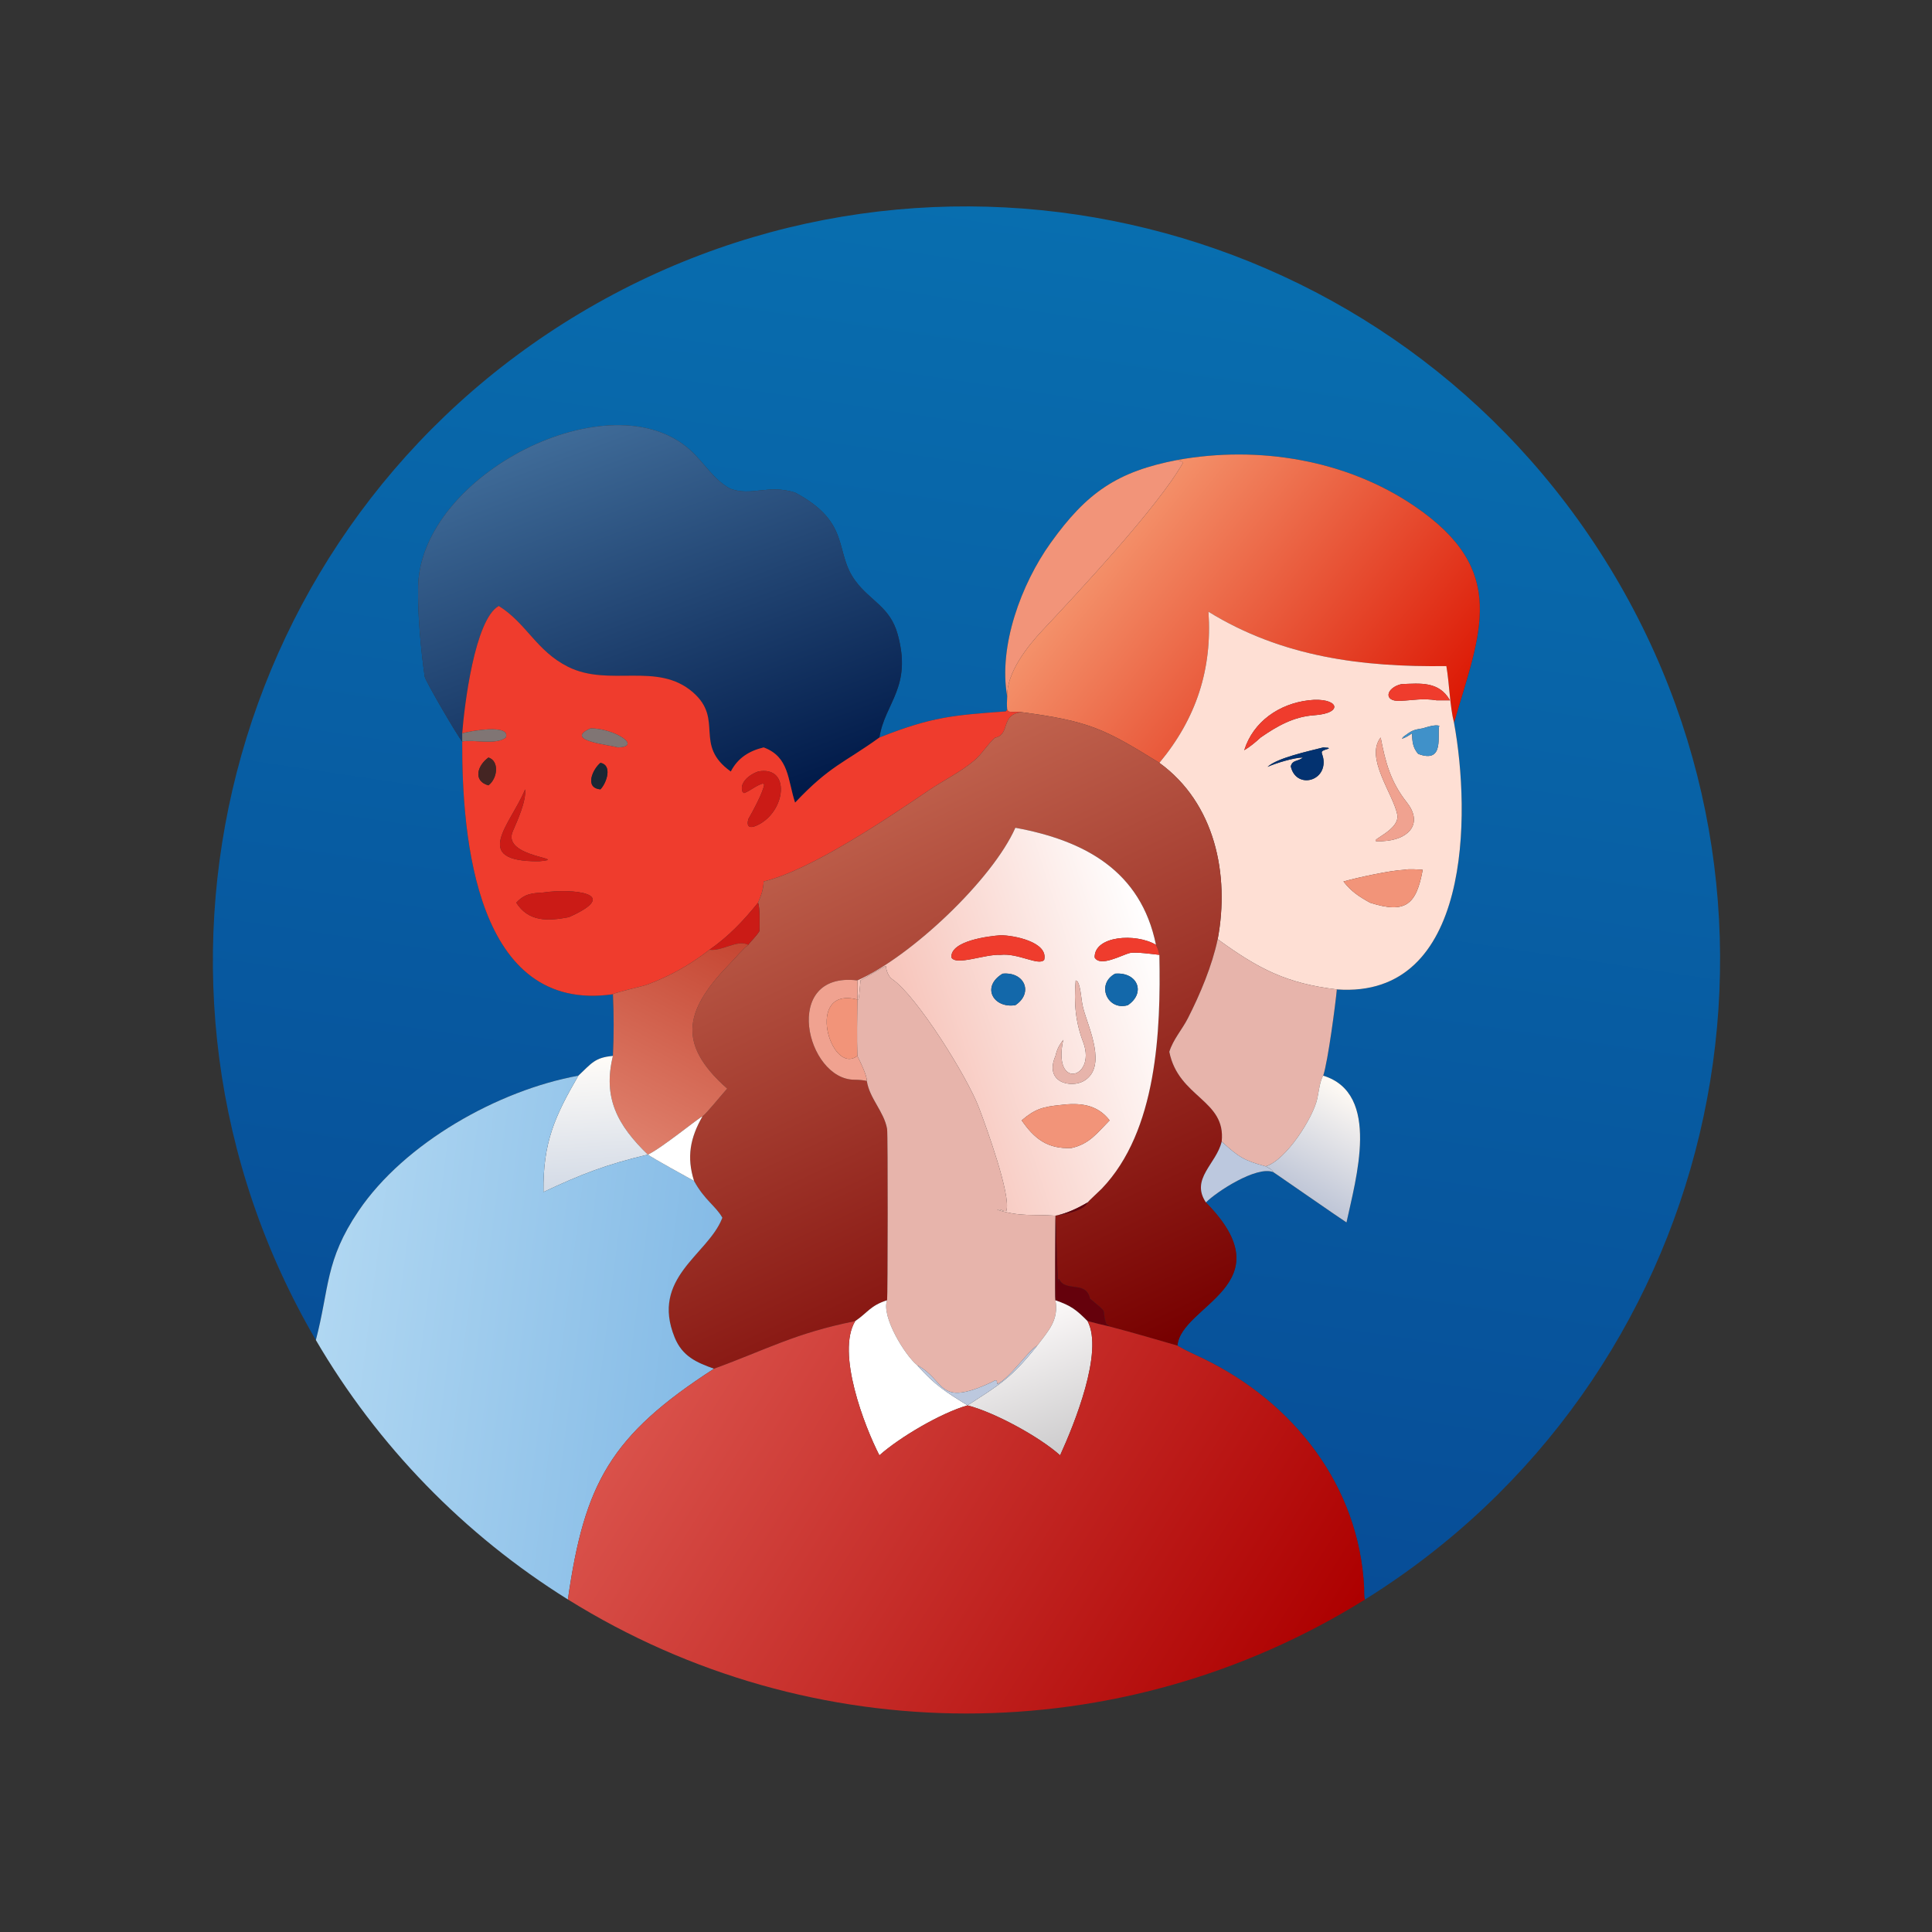 <?xml version="1.0" encoding="utf-8" ?><svg xmlns="http://www.w3.org/2000/svg" xmlns:xlink="http://www.w3.org/1999/xlink" width="1024" height="1024" viewBox="0 0 1024 1024"><rect x="0" y="0" width="1024" height="1024" fill="#333333" stroke="none"/><defs><linearGradient id="gradient_0" gradientUnits="userSpaceOnUse" x1="233.737" y1="403.579" x2="285.493" y2="57.298"><stop offset="0" stop-color="#074D97"/><stop offset="1" stop-color="#086EAF"/></linearGradient></defs><path fill="url(#gradient_0)" transform="scale(2 2)" d="M312.042 121.897C296.139 124.939 288.009 130.477 278.398 143.927C270.689 154.714 264.533 171.198 266.917 184.554C266.857 185.833 266.789 186.762 266.917 188.051L266.577 188.521C252.625 189.551 246.998 189.921 233.05 195.451C234.497 186.218 241.789 182.155 237.887 168.081C235.873 160.814 230.706 159.342 226.703 153.959C220.95 146.223 225.752 138.543 210.705 130.533C203.486 128.274 199.292 131.597 193.527 129.52C189.13 127.161 186.612 122.629 182.941 119.292C161.903 100.169 111.532 125.592 110.812 155.351C110.638 162.535 111.526 172.168 112.543 179.285C112.712 180.468 121.496 195.515 122.492 196.505L122.492 196.505C122.385 222.071 126.162 268.699 162.432 263.485C162.689 268.786 162.689 274.506 162.432 279.828C157.658 280.252 156.813 281.741 153.274 285.062C132.052 288.925 107.219 302.868 95.012 320.922C86.091 334.115 87.328 341.355 83.707 355.131C28.454 260.543 59.719 139.101 153.778 82.953C247.838 26.805 369.571 56.916 426.609 150.438C483.647 243.961 454.693 365.974 361.716 423.898C361.43 423.196 361.548 421.545 361.506 420.722C360.131 393.685 342.829 371.729 319.05 360.119C316.836 359.038 314.505 358.073 312.367 356.8L312.042 356.604C312.956 345.842 341.089 340.481 319.584 318.656C322.383 315.832 333.021 308.879 337.426 310.621C337.378 310.556 355.929 323.425 356.836 323.957C359.25 312.617 366.069 289.77 350.668 285.062C351.906 281.389 353.933 265.992 354.277 262.206C389.967 264.781 389.755 215.622 385.327 191.502C392.342 167.462 399.979 151.286 374.935 134.187C356.786 121.796 333.439 118.035 312.042 121.897Z"/><defs><linearGradient id="gradient_1" gradientUnits="userSpaceOnUse" x1="191.968" y1="219.199" x2="152.887" y2="113.572"><stop offset="0" stop-color="#001948"/><stop offset="1" stop-color="#3F6B98"/></linearGradient></defs><path fill="url(#gradient_1)" transform="scale(2 2)" d="M122.492 196.505C121.496 195.515 112.712 180.468 112.543 179.285C111.526 172.168 110.638 162.535 110.812 155.351C111.532 125.592 161.903 100.169 182.941 119.292C186.612 122.629 189.13 127.161 193.527 129.52C199.292 131.597 203.486 128.274 210.705 130.533C225.752 138.543 220.95 146.223 226.703 153.959C230.706 159.342 235.873 160.814 237.887 168.081C241.789 182.155 234.497 186.218 233.05 195.451C223.628 202.26 219.994 202.863 210.705 212.7C208.729 206.729 209.192 200.594 202.379 198.074C198.525 198.995 195.537 200.861 193.67 204.465C183.714 197.371 191.942 190.731 183.663 183.495C174.211 175.234 161.475 182.213 150.496 176.688C142.112 172.47 139.547 165.181 132.178 160.58C125.781 164.173 123.039 187.161 122.492 194.35L122.492 196.505Z"/><defs><linearGradient id="gradient_2" gradientUnits="userSpaceOnUse" x1="373.482" y1="203.591" x2="296.545" y2="141.544"><stop offset="0" stop-color="#DC1804"/><stop offset="1" stop-color="#F4916A"/></linearGradient></defs><path fill="url(#gradient_2)" transform="scale(2 2)" d="M312.042 121.897C333.439 118.035 356.786 121.796 374.935 134.187C399.979 151.286 392.342 167.462 385.327 191.502C384.212 187.182 384.115 181.196 383.3 176.517C361.016 176.828 339.739 174.119 320.257 162.116C321.279 177.306 317.061 190.362 307.249 202.157C292.751 193.205 288.818 191.134 270.757 188.735C269.531 188.508 268.669 188.813 267.228 188.548L266.917 188.051C266.789 186.762 266.857 185.833 266.917 184.554C266.742 178.3 272.213 171.364 276.286 167.021C285.497 157.2 306.79 134.444 313.443 122.741L313.281 122.309C312.821 122.211 312.47 122.092 312.042 121.897Z"/><path fill="#F29479" transform="scale(2 2)" d="M266.917 184.554C264.533 171.198 270.689 154.714 278.398 143.927C288.009 130.477 296.139 124.939 312.042 121.897C312.47 122.092 312.821 122.211 313.281 122.309L313.443 122.741C306.79 134.444 285.497 157.2 276.286 167.021C272.213 171.364 266.742 178.3 266.917 184.554Z"/><path fill="#EF3C2D" transform="scale(2 2)" d="M122.492 194.35C123.039 187.161 125.781 164.173 132.178 160.58C139.547 165.181 142.112 172.47 150.496 176.688C161.475 182.213 174.211 175.234 183.663 183.495C191.942 190.731 183.714 197.371 193.67 204.465C195.537 200.861 198.525 198.995 202.379 198.074C209.192 200.594 208.729 206.729 210.705 212.7C219.994 202.863 223.628 202.26 233.05 195.451C246.998 189.921 252.625 189.551 266.577 188.521L266.917 188.051L267.228 188.548C268.669 188.813 269.531 188.508 270.757 188.735C264.956 189.343 267.901 194.675 263.665 195.521C261.64 197.303 260.264 199.791 258.197 201.541C254.556 204.624 250.087 206.77 246.222 209.389C235.651 216.551 214.975 230.606 202.379 233.604C202.285 235.84 201.745 237.185 200.897 239.229C196.904 244.128 193.241 248.027 188.01 251.704C182.865 255.703 177.597 258.657 171.498 260.945C170.199 261.433 162.958 263.003 162.432 263.485C126.162 268.699 122.385 222.071 122.492 196.505C125.358 195.892 131.474 197.544 134.052 195.448C135.453 191.729 124.319 193.761 122.492 194.35ZM156.52 193.023C149.1 196.295 161.708 197.386 163.752 198.074C170.388 197.873 162.771 193.013 156.52 193.023ZM129.45 200.75C126.44 202.908 125.328 207.003 129.45 208.128C131.921 206.218 132.329 201.656 129.45 200.75ZM159.127 202.157C157.102 203.803 154.793 208.813 159.127 209.187C160.811 207.42 162.326 202.766 159.127 202.157ZM200.897 204.465C198.751 205.19 195.818 207.358 196.785 209.872L197.206 210.184C199.122 209.399 200.183 208.263 202.109 207.645L202.521 207.823C202.365 209.765 199.361 215.265 198.319 217.059C197.75 219.107 198.658 219.649 200.642 218.723C208.404 215.103 209.572 202.78 200.897 204.465ZM139.158 209.187C135.365 218.494 124.489 228.379 142.856 228.249C151.515 227.49 132.872 227.321 135.881 220.325C137.122 217.44 139.491 212.287 139.158 209.187ZM144.023 236.523C140.978 236.706 139.037 236.807 136.823 239.229C140.109 244.391 145.314 244.088 150.723 243.069C165.253 236.62 151.325 235.414 144.023 236.523Z"/><path fill="#FEDFD4" transform="scale(2 2)" d="M383.3 176.517C384.115 181.196 384.212 187.182 385.327 191.502C389.755 215.622 389.967 264.781 354.277 262.206C340.862 260.623 333.507 256.738 322.7 248.901C325.908 231.778 322.003 212.866 307.249 202.157C317.061 190.362 321.279 177.306 320.257 162.116C339.739 174.119 361.016 176.828 383.3 176.517ZM371.375 181.3C367.353 182.247 366.486 185.928 370.987 185.734C374.802 185.569 376.9 184.976 380.749 185.593C381.924 185.581 383.076 185.581 384.251 185.593C381.348 180.496 376.42 181.101 371.375 181.3ZM346.741 185.593C339.005 186.525 332.116 191.221 329.738 198.813C331.177 197.976 332.846 196.593 334.077 195.451C338.428 192.429 342.843 189.91 348.257 189.548C356.464 188.999 354.634 184.636 346.741 185.593ZM377.032 193.023C374.322 193.439 374.1 193.667 371.852 195.29L371.805 195.598L371.607 195.529L371.62 195.758C372.814 195.285 373.099 195.071 374.194 194.35C374.28 196.439 374.353 198.094 375.831 199.788C383.029 202.523 380.734 194.47 381.42 192.337C380.278 191.981 378.217 192.661 377.032 193.023ZM365.889 195.451C361.669 200.792 369.217 210.415 370.29 215.853C371.276 220.852 358.913 223.712 367.69 222.805C373.782 222.06 376.994 217.92 372.814 212.633C368.517 207.197 367.152 202.009 365.889 195.451ZM350.668 198.074C346.788 199.091 338.529 200.817 335.911 203.226C338.036 202.271 342.979 200.744 345.291 200.75C343.838 201.932 342.55 201.302 342.07 203.081C343.38 208.993 351.2 207.296 350.756 201.558C350.572 199.182 349.18 199.255 352.158 198.375L352.018 198.176L350.668 198.074ZM372.128 230.506C368.287 230.698 359.933 232.518 356.034 233.604C358.075 236.261 360.203 237.634 363.091 239.229C372.523 242.252 375.347 239.715 377.032 230.506C375.607 230.413 373.506 230.232 372.128 230.506Z"/><path fill="#EF3C2D" transform="scale(2 2)" d="M380.749 185.593C376.9 184.976 374.802 185.569 370.987 185.734C366.486 185.928 367.353 182.247 371.375 181.3C376.42 181.101 381.348 180.496 384.251 185.593C383.076 185.581 381.924 185.581 380.749 185.593Z"/><path fill="#EF3C2D" transform="scale(2 2)" d="M329.738 198.813C332.116 191.221 339.005 186.525 346.741 185.593C354.634 184.636 356.464 188.999 348.257 189.548C342.843 189.91 338.428 192.429 334.077 195.451C332.846 196.593 331.177 197.976 329.738 198.813Z"/><defs><linearGradient id="gradient_3" gradientUnits="userSpaceOnUse" x1="287.029" y1="366.984" x2="215.35" y2="214.043"><stop offset="0" stop-color="#700"/><stop offset="1" stop-color="#C1634E"/></linearGradient></defs><path fill="url(#gradient_3)" transform="scale(2 2)" d="M202.379 233.604C214.975 230.606 235.651 216.551 246.222 209.389C250.087 206.77 254.556 204.624 258.197 201.541C260.264 199.791 261.64 197.303 263.665 195.521C267.901 194.675 264.956 189.343 270.757 188.735C288.818 191.134 292.751 193.205 307.249 202.157C322.003 212.866 325.908 231.778 322.7 248.901C321.235 255.891 318.047 263.49 314.794 269.864C313.267 272.857 310.882 275.468 309.88 278.741C312.309 290.921 324.945 291.424 323.759 302.526C322.352 308.472 315.396 312.41 319.584 318.656C341.089 340.481 312.956 345.842 312.042 356.604C305.821 354.785 300.342 353.204 294.058 351.541L293.139 350.808C291.718 346.299 294.228 348.632 288.839 344.119C287.849 339.255 282.27 342.571 280.67 338.944L280.461 339.016C280.366 344.406 279.812 322.995 279.709 322.172C281.912 321.804 287.272 320.924 288.221 318.656C288.401 318.359 291.49 315.518 291.989 314.996C306.654 299.68 307.651 273.144 307.249 253.05C306.969 251.82 306.878 251.524 306.341 250.385C302.339 230.757 287.393 222.735 269.081 219.363C263.074 232.973 241.522 253.479 227.204 259.816C206.952 257.364 213.632 286.195 226.494 286.141C227.306 286.138 229.101 286.247 229.721 286.499C230.451 291.141 234.284 294.59 235.088 299.168C235.325 300.515 235.275 343.715 235.089 344.586C230.664 345.973 229.905 347.902 226.638 350.109C210.752 353.28 203.17 357.634 189.213 362.725C184.604 361.081 180.835 359.455 178.795 354.445C172.375 338.674 187.45 332.584 191.307 323.032L191.437 322.702C189.619 319.521 186.72 318.054 183.936 312.96C181.913 306.614 182.927 301.505 186.151 295.868C187.301 295.021 191.377 289.937 192.72 288.5C178.662 276.081 182.036 267.066 193.753 255.024C195.259 253.477 196.614 251.758 198.319 250.385C198.892 249.49 200.303 248.291 201.27 246.737C201.283 245.086 201.448 240.629 200.897 239.229C201.745 237.185 202.285 235.84 202.379 233.604Z"/><path fill="#4091C9" transform="scale(2 2)" d="M374.194 194.35C373.099 195.071 372.814 195.285 371.62 195.758L371.607 195.529L371.805 195.598L371.852 195.29C374.1 193.667 374.322 193.439 377.032 193.023C378.217 192.661 380.278 191.981 381.42 192.337C380.734 194.47 383.029 202.523 375.831 199.788C374.353 198.094 374.28 196.439 374.194 194.35Z"/><path fill="#807574" transform="scale(2 2)" d="M122.492 194.35C124.319 193.761 135.453 191.729 134.052 195.448C131.474 197.544 125.358 195.892 122.492 196.505L122.492 196.505L122.492 194.35Z"/><path fill="#807574" transform="scale(2 2)" d="M163.752 198.074C161.708 197.386 149.1 196.295 156.52 193.023C162.771 193.013 170.388 197.873 163.752 198.074Z"/><path fill="#F0A290" transform="scale(2 2)" d="M367.69 222.805C358.913 223.712 371.276 220.852 370.29 215.853C369.217 210.415 361.669 200.792 365.889 195.451C367.152 202.009 368.517 207.197 372.814 212.633C376.994 217.92 373.782 222.06 367.69 222.805Z"/><path fill="#033270" transform="scale(2 2)" d="M345.291 200.75C342.979 200.744 338.036 202.271 335.911 203.226C338.529 200.817 346.788 199.091 350.668 198.074L352.018 198.176L352.158 198.375C349.18 199.255 350.572 199.182 350.756 201.558C351.2 207.296 343.38 208.993 342.07 203.081C342.55 201.302 343.838 201.932 345.291 200.75Z"/><path fill="#442523" transform="scale(2 2)" d="M129.45 208.128C125.328 207.003 126.44 202.908 129.45 200.75C132.329 201.656 131.921 206.218 129.45 208.128Z"/><path fill="#192734" transform="scale(2 2)" d="M159.127 209.187C154.793 208.813 157.102 203.803 159.127 202.157C162.326 202.766 160.811 207.42 159.127 209.187Z"/><path fill="#CB1B16" transform="scale(2 2)" d="M198.319 217.059C199.361 215.265 202.365 209.765 202.521 207.823L202.109 207.645C200.183 208.263 199.122 209.399 197.206 210.184L196.785 209.872C195.818 207.358 198.751 205.19 200.897 204.465C209.572 202.78 208.404 215.103 200.642 218.723C198.658 219.649 197.75 219.107 198.319 217.059Z"/><path fill="#CB1B16" transform="scale(2 2)" d="M142.856 228.249C124.489 228.379 135.365 218.494 139.158 209.187C139.491 212.287 137.122 217.44 135.881 220.325C132.872 227.321 151.515 227.49 142.856 228.249Z"/><defs><linearGradient id="gradient_4" gradientUnits="userSpaceOnUse" x1="242.628" y1="281.164" x2="309.156" y2="259.488"><stop offset="0" stop-color="#F7C4BA"/><stop offset="1" stop-color="white"/></linearGradient></defs><path fill="url(#gradient_4)" transform="scale(2 2)" d="M269.081 219.363C287.393 222.735 302.339 230.757 306.341 250.385C300.971 247.209 289.963 247.985 290.094 253.743C291.572 256.363 297.25 253.077 299.422 252.556C300.875 252.208 305.644 252.863 307.249 253.05C307.651 273.144 306.654 299.68 291.989 314.996C291.49 315.518 288.401 318.359 288.221 318.656C285.715 320.146 282.599 321.641 279.709 322.172C273.596 321.733 270.484 322.534 264.254 320.583C265.823 320.317 265.409 321.162 266.707 320.881C267.974 316.775 261.328 298.577 259.462 293.625C256.321 285.292 242.896 263.879 236.453 259.498C235.372 258.759 234.896 257.19 234.75 255.978C234.538 255.993 228.656 259.477 228.04 259.816C227.954 260.744 227.48 267.927 227.204 263.485C227.308 261.94 227.322 261.377 227.204 259.816C241.522 253.479 263.074 232.973 269.081 219.363ZM265.133 247.855C262.052 248.082 251.858 249.298 252.126 253.72C253.361 256.025 261.014 252.806 265.133 253.05C269.83 252.513 275.293 256.062 276.721 254.37C277.874 249.613 268.551 247.834 265.133 247.855ZM265.704 258.031C259.94 261.498 263.259 267.293 269.081 266.381C273.882 263.218 271.614 257.484 265.704 258.031ZM295.534 258.031C290.345 260.803 293.507 267.985 298.89 266.381C303.734 263.103 301.449 257.548 295.534 258.031ZM285.069 259.816C284.556 265.822 285.009 270.944 287.179 276.517C290.382 285.838 278.862 288.932 281.767 275.563C280.627 277.151 280.187 277.857 279.709 279.828C276.64 286.982 283.949 288.442 287.304 286.422C293.484 282.702 288.478 272.446 287.091 267.289C286.449 264.905 286.544 262.101 285.617 260.157L285.069 259.816ZM280.942 292.847C276.412 293.321 274.32 293.851 270.757 296.908C274.133 301.805 277.65 304.534 283.934 304.236C288.728 303.158 290.642 300.364 294.058 296.908C290.727 292.594 286.063 292.191 280.942 292.847Z"/><path fill="#F29479" transform="scale(2 2)" d="M356.034 233.604C359.933 232.518 368.287 230.698 372.128 230.506C373.506 230.232 375.607 230.413 377.032 230.506C375.347 239.715 372.523 242.252 363.091 239.229C360.203 237.634 358.075 236.261 356.034 233.604Z"/><path fill="#CB1B16" transform="scale(2 2)" d="M136.823 239.229C139.037 236.807 140.978 236.706 144.023 236.523C151.325 235.414 165.253 236.62 150.723 243.069C145.314 244.088 140.109 244.391 136.823 239.229Z"/><path fill="#CB1B16" transform="scale(2 2)" d="M188.01 251.704C193.241 248.027 196.904 244.128 200.897 239.229C201.448 240.629 201.283 245.086 201.27 246.737C200.303 248.291 198.892 249.49 198.319 250.385C195.302 248.915 191.59 252.111 188.01 251.704Z"/><path fill="#EF3C2D" transform="scale(2 2)" d="M265.133 253.05C261.014 252.806 253.361 256.025 252.126 253.72C251.858 249.298 262.052 248.082 265.133 247.855C268.551 247.834 277.874 249.613 276.721 254.37C275.293 256.062 269.83 252.513 265.133 253.05Z"/><path fill="#EF3C2D" transform="scale(2 2)" d="M306.341 250.385C306.878 251.524 306.969 251.82 307.249 253.05C305.644 252.863 300.875 252.208 299.422 252.556C297.25 253.077 291.572 256.363 290.094 253.743C289.963 247.985 300.971 247.209 306.341 250.385Z"/><path fill="#E7B4AB" transform="scale(2 2)" d="M322.7 248.901C333.507 256.738 340.862 260.623 354.277 262.206C353.933 265.992 351.906 281.389 350.668 285.062C349.81 286.309 349.442 289.56 349.096 291.139C348.053 296.072 340.867 307.474 335.419 309.095C329.679 307.562 328.182 306.539 324.032 302.771L323.759 302.526C324.945 291.424 312.309 290.921 309.88 278.741C310.882 275.468 313.267 272.857 314.794 269.864C318.047 263.49 321.235 255.891 322.7 248.901Z"/><defs><linearGradient id="gradient_5" gradientUnits="userSpaceOnUse" x1="192.09" y1="247.338" x2="164.2" y2="301.221"><stop offset="0" stop-color="#C54632"/><stop offset="1" stop-color="#DF806C"/></linearGradient></defs><path fill="url(#gradient_5)" transform="scale(2 2)" d="M188.01 251.704C191.59 252.111 195.302 248.915 198.319 250.385C196.614 251.758 195.259 253.477 193.753 255.024C182.036 267.066 178.662 276.081 192.72 288.5C191.377 289.937 187.301 295.021 186.151 295.868C185.448 295.996 175.126 304.456 171.685 305.977L171.685 305.977C163.637 298.192 159.713 290.923 162.432 279.828C162.689 274.506 162.689 268.786 162.432 263.485C162.958 263.003 170.199 261.433 171.498 260.945C177.597 258.657 182.865 255.703 188.01 251.704Z"/><path fill="#E7B4AB" transform="scale(2 2)" d="M227.204 264.89L227.204 263.485C227.48 267.927 227.954 260.744 228.04 259.816C228.656 259.477 234.538 255.993 234.75 255.978C234.896 257.19 235.372 258.759 236.453 259.498C242.896 263.879 256.321 285.292 259.462 293.625C261.328 298.577 267.974 316.775 266.707 320.881C265.409 321.162 265.823 320.317 264.254 320.583C270.484 322.534 273.596 321.733 279.709 322.172C279.709 324.468 279.553 344.267 279.709 344.586C280.622 349.863 277.846 352.66 274.868 356.604C272.721 357.67 267.791 365.066 264.299 366.79C264.135 365.263 263.831 365.809 262.693 366.341C248.262 373.084 250.722 365.843 243.061 361.794C239.927 359.277 233.506 348.963 235.089 344.586C235.275 343.715 235.325 300.515 235.088 299.168C234.284 294.59 230.451 291.141 229.721 286.499C229.85 285.192 227.868 281.114 227.204 279.828C227.062 274.903 227.157 269.827 227.204 264.89Z"/><path fill="#1368AA" transform="scale(2 2)" d="M269.081 266.381C263.259 267.293 259.94 261.498 265.704 258.031C271.614 257.484 273.882 263.218 269.081 266.381Z"/><path fill="#1368AA" transform="scale(2 2)" d="M298.89 266.381C293.507 267.985 290.345 260.803 295.534 258.031C301.449 257.548 303.734 263.103 298.89 266.381Z"/><path fill="#F0A290" transform="scale(2 2)" d="M229.721 286.499C229.101 286.247 227.306 286.138 226.494 286.141C213.632 286.195 206.952 257.364 227.204 259.816C227.322 261.377 227.308 261.94 227.204 263.485L227.204 264.89C213.166 261.214 220.122 285.205 227.204 279.828C227.868 281.114 229.85 285.192 229.721 286.499Z"/><path fill="#E7B4AB" transform="scale(2 2)" d="M281.767 275.563C278.862 288.932 290.382 285.838 287.179 276.517C285.009 270.944 284.556 265.822 285.069 259.816L285.617 260.157C286.544 262.101 286.449 264.905 287.091 267.289C288.478 272.446 293.484 282.702 287.304 286.422C283.949 288.442 276.64 286.982 279.709 279.828C280.187 277.857 280.627 277.151 281.767 275.563Z"/><path fill="#F29479" transform="scale(2 2)" d="M227.204 279.828C220.122 285.205 213.166 261.214 227.204 264.89C227.157 269.827 227.062 274.903 227.204 279.828Z"/><defs><linearGradient id="gradient_6" gradientUnits="userSpaceOnUse" x1="157.741" y1="313.553" x2="155.779" y2="280.501"><stop offset="0" stop-color="#D5DCE7"/><stop offset="1" stop-color="#FFFCF8"/></linearGradient></defs><path fill="url(#gradient_6)" transform="scale(2 2)" d="M153.274 285.062C156.813 281.741 157.658 280.252 162.432 279.828C159.713 290.923 163.637 298.192 171.685 305.977C160.602 308.633 154.22 311.102 144.023 315.891C143.861 302.756 147.011 295.865 153.274 285.062Z"/><defs><linearGradient id="gradient_7" gradientUnits="userSpaceOnUse" x1="345.788" y1="316.921" x2="360.941" y2="290.841"><stop offset="0" stop-color="#BFC6D7"/><stop offset="1" stop-color="#FFFAF4"/></linearGradient></defs><path fill="url(#gradient_7)" transform="scale(2 2)" d="M335.419 309.095C340.867 307.474 348.053 296.072 349.096 291.139C349.442 289.56 349.81 286.309 350.668 285.062C366.069 289.77 359.25 312.617 356.836 323.957C355.929 323.425 337.378 310.556 337.426 310.621C337.182 309.962 336.051 309.407 335.419 309.095Z"/><defs><linearGradient id="gradient_8" gradientUnits="userSpaceOnUse" x1="187.753" y1="358.516" x2="85.313" y2="345.581"><stop offset="0" stop-color="#85BBE6"/><stop offset="1" stop-color="#B0D7F2"/></linearGradient></defs><path fill="url(#gradient_8)" transform="scale(2 2)" d="M83.707 355.131C87.328 341.355 86.091 334.115 95.012 320.922C107.219 302.868 132.052 288.925 153.274 285.062C147.011 295.865 143.861 302.756 144.023 315.891C154.22 311.102 160.602 308.633 171.685 305.977L171.685 305.977C172.809 306.85 182.048 311.921 183.936 312.96C186.72 318.054 189.619 319.521 191.437 322.702L191.307 323.032C187.45 332.584 172.375 338.674 178.795 354.445C180.835 359.455 184.604 361.081 189.213 362.725C161.828 380.438 154.905 393.017 150.498 423.87C122.984 406.719 100.06 383.127 83.707 355.131Z"/><path fill="#F29479" transform="scale(2 2)" d="M270.757 296.908C274.32 293.851 276.412 293.321 280.942 292.847C286.063 292.191 290.727 292.594 294.058 296.908C290.642 300.364 288.728 303.158 283.934 304.236C277.65 304.534 274.133 301.805 270.757 296.908Z"/><path fill="white" transform="scale(2 2)" d="M171.685 305.977C175.126 304.456 185.448 295.996 186.151 295.868C182.927 301.505 181.913 306.614 183.936 312.96C182.048 311.921 172.809 306.85 171.685 305.977Z"/><path fill="#BCC8DE" transform="scale(2 2)" d="M323.759 302.526L324.032 302.771C328.182 306.539 329.679 307.562 335.419 309.095C336.051 309.407 337.182 309.962 337.426 310.621C333.021 308.879 322.383 315.832 319.584 318.656C315.396 312.41 322.352 308.472 323.759 302.526Z"/><path fill="#65010C" transform="scale(2 2)" d="M279.709 322.172C282.599 321.641 285.715 320.146 288.221 318.656C287.272 320.924 281.912 321.804 279.709 322.172C279.812 322.995 280.366 344.406 280.461 339.016L280.67 338.944C282.27 342.571 287.849 339.255 288.839 344.119C294.228 348.632 291.718 346.299 293.139 350.808L294.058 351.541C292.146 351.13 290.128 350.586 288.221 350.109C285.108 347.001 283.821 346.03 279.709 344.586C279.553 344.267 279.709 324.468 279.709 322.172Z"/><path fill="white" transform="scale(2 2)" d="M226.638 350.109C229.905 347.902 230.664 345.973 235.089 344.586C233.506 348.963 239.927 359.277 243.061 361.794C247.918 367.242 250.636 368.829 256.397 372.44C249.353 374.448 238.423 380.891 233.05 385.676C229.1 378.014 221.57 358.492 226.638 350.109Z"/><defs><linearGradient id="gradient_9" gradientUnits="userSpaceOnUse" x1="281.319" y1="384.037" x2="268.494" y2="349.74"><stop offset="0" stop-color="#CECDCE"/><stop offset="1" stop-color="#FBF8F8"/></linearGradient></defs><path fill="url(#gradient_9)" transform="scale(2 2)" d="M279.709 344.586C283.821 346.03 285.108 347.001 288.221 350.109C292.526 358.272 284.658 377.51 280.942 385.676C275.392 380.7 263.457 374.235 256.397 372.44C265.039 366.833 267.836 365.377 274.868 356.604C277.846 352.66 280.622 349.863 279.709 344.586Z"/><defs><linearGradient id="gradient_10" gradientUnits="userSpaceOnUse" x1="339.574" y1="457.135" x2="181.112" y2="357.808"><stop offset="0" stop-color="#AD0000"/><stop offset="1" stop-color="#D9514A"/></linearGradient></defs><path fill="url(#gradient_10)" transform="scale(2 2)" d="M189.213 362.725C203.17 357.634 210.752 353.28 226.638 350.109C221.57 358.492 229.1 378.014 233.05 385.676C238.423 380.891 249.353 374.448 256.397 372.44L256.397 372.44C263.457 374.235 275.392 380.7 280.942 385.676C284.658 377.51 292.526 358.272 288.221 350.109C290.128 350.586 292.146 351.13 294.058 351.541C300.342 353.204 305.821 354.785 312.042 356.604L312.367 356.8C314.505 358.073 316.836 359.038 319.05 360.119C342.829 371.729 360.131 393.685 361.506 420.722C361.548 421.545 361.43 423.196 361.716 423.898C297.067 464.173 215.137 464.162 150.498 423.87C154.905 393.017 161.828 380.438 189.213 362.725Z"/><path fill="#BCC8DE" transform="scale(2 2)" d="M243.061 361.794C250.722 365.843 248.262 373.084 262.693 366.341C263.831 365.809 264.135 365.263 264.299 366.79C267.791 365.066 272.721 357.67 274.868 356.604C267.836 365.377 265.039 366.833 256.397 372.44L256.397 372.44C250.636 368.829 247.918 367.242 243.061 361.794Z"/></svg>